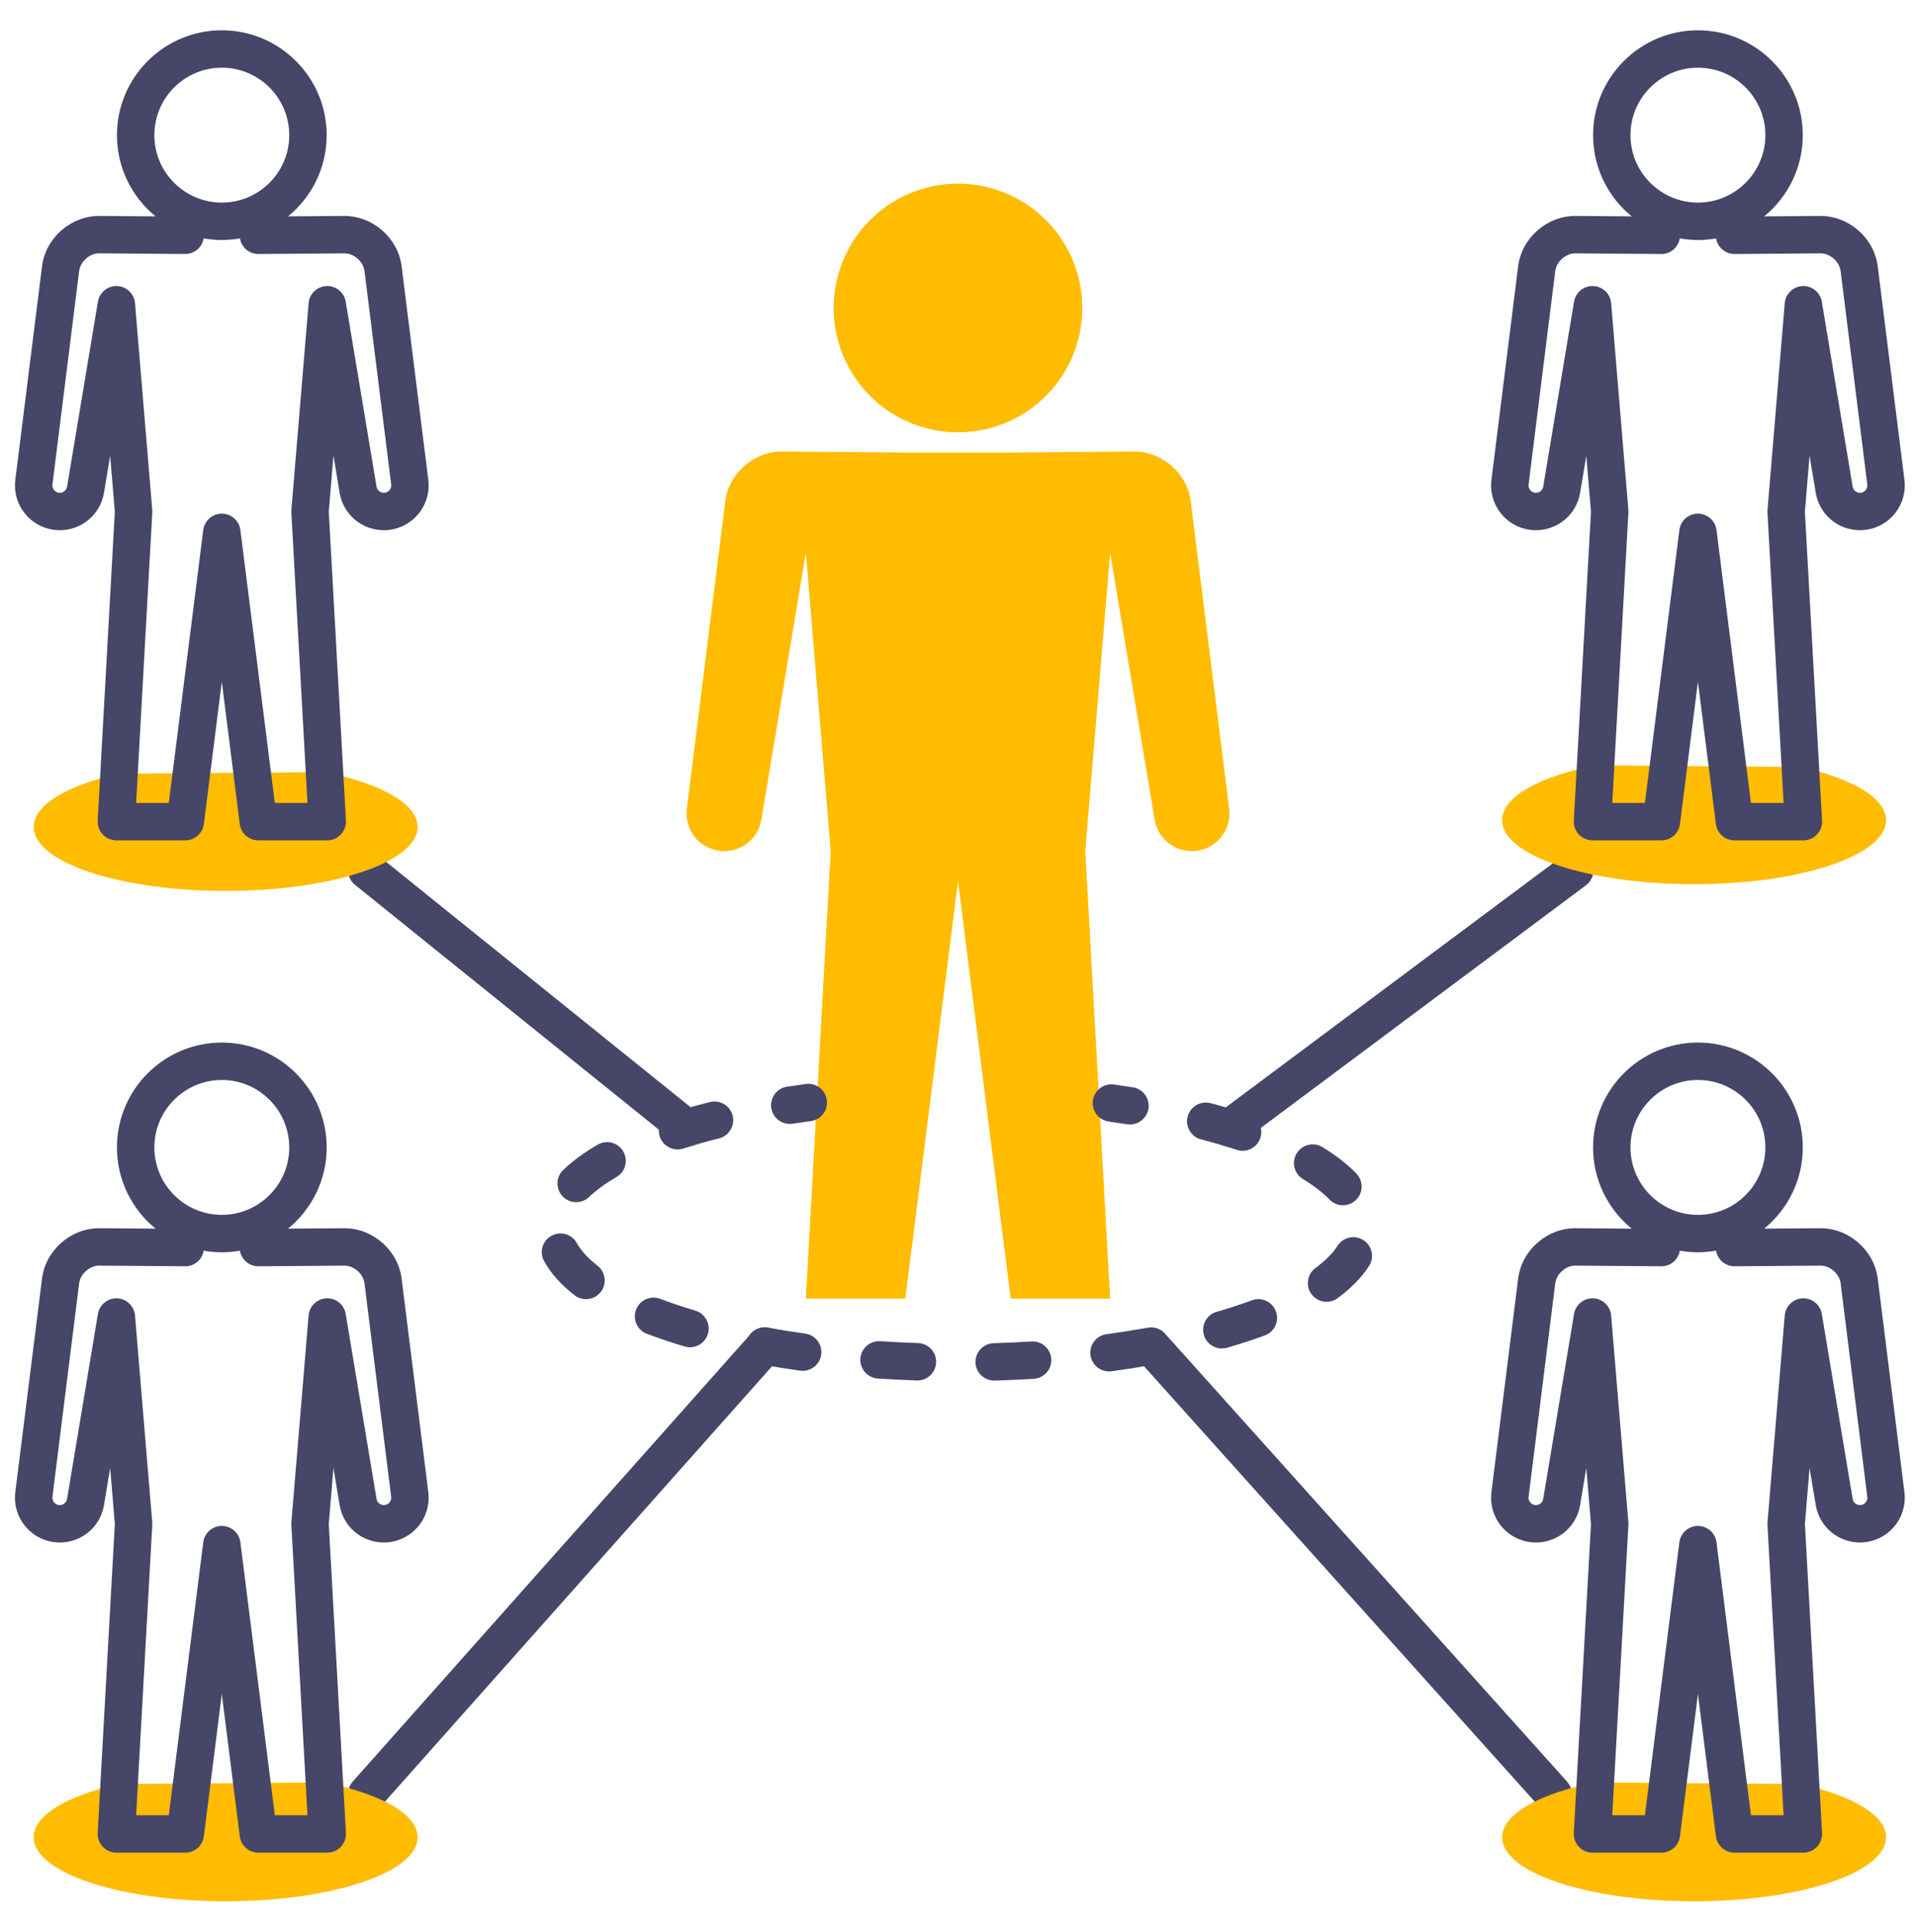 <svg width="120" height="121" viewBox="0 0 120 121" fill="none" xmlns="http://www.w3.org/2000/svg">
<path d="M42.997 71.819C42.739 71.819 42.479 71.735 42.262 71.56L22.237 55.423C21.733 55.017 21.653 54.28 22.06 53.776C22.466 53.272 23.203 53.193 23.707 53.599L43.733 69.735C44.237 70.141 44.316 70.879 43.91 71.383C43.678 71.67 43.339 71.819 42.997 71.819Z" fill="#464668"/>
<path d="M77.004 71.819C76.647 71.819 76.294 71.657 76.064 71.348C75.677 70.83 75.784 70.095 76.302 69.708L97.925 53.572C98.444 53.185 99.179 53.291 99.565 53.81C99.953 54.329 99.846 55.063 99.327 55.45L77.704 71.587C77.494 71.744 77.248 71.819 77.004 71.819Z" fill="#464668"/>
<path d="M22.972 113.531C22.695 113.531 22.417 113.434 22.193 113.235C21.71 112.805 21.666 112.064 22.096 111.581L47.032 83.532C47.462 83.049 48.203 83.005 48.687 83.435C49.17 83.865 49.214 84.606 48.784 85.09L23.848 113.138C23.616 113.399 23.295 113.531 22.972 113.531Z" fill="#464668"/>
<path d="M97.263 113.532C96.942 113.532 96.622 113.4 96.39 113.142L71.219 85.094C70.787 84.612 70.827 83.871 71.309 83.439C71.791 83.007 72.532 83.047 72.964 83.528L98.135 111.577C98.567 112.059 98.527 112.8 98.045 113.232C97.821 113.433 97.542 113.532 97.263 113.532Z" fill="#464668"/>
<path d="M99.899 47.939C96.411 48.641 94.078 49.916 94.078 51.373C94.078 53.587 99.461 55.381 106.102 55.381C112.742 55.381 118.125 53.587 118.125 51.373C118.125 49.982 115.997 48.755 112.766 48.037" fill="#FFBC00"/>
<path d="M99.918 111.639C96.419 112.339 94.078 113.617 94.078 115.076C94.078 117.29 99.461 119.084 106.102 119.084C112.742 119.084 118.125 117.29 118.125 115.076C118.125 113.686 116 112.46 112.773 111.742" fill="#FFBC00"/>
<path d="M7.462 111.742C4.235 112.46 2.109 113.686 2.109 115.076C2.109 117.29 7.492 119.084 14.133 119.084C20.773 119.084 26.156 117.29 26.156 115.076C26.156 113.617 23.815 112.339 20.317 111.639" fill="#FFBC00"/>
<path d="M7.455 48.462C4.232 49.181 2.109 50.405 2.109 51.795C2.109 54.008 7.492 55.803 14.133 55.803C20.773 55.803 26.156 54.008 26.156 51.795C26.156 50.336 23.818 49.06 20.323 48.359" fill="#FFBC00"/>
<path d="M67.386 21.752C68.746 17.672 66.541 13.263 62.461 11.903C58.381 10.543 53.972 12.748 52.612 16.828C51.252 20.908 53.457 25.317 57.537 26.677C61.617 28.037 66.027 25.832 67.386 21.752Z" fill="#FFBC00"/>
<path d="M63.3 28.345L71.086 28.286C72.792 28.286 74.361 29.671 74.572 31.363L76.984 50.656C77.16 52.065 76.062 53.309 74.643 53.309C73.489 53.309 72.505 52.475 72.315 51.337L69.529 34.621L67.972 53.309L69.529 81.339H67.972H63.3L60 55.193L56.7 81.339H52.028H50.471L52.028 53.309L50.471 34.621L47.685 51.337C47.495 52.475 46.511 53.309 45.357 53.309C43.938 53.309 42.84 52.065 43.016 50.656L45.428 31.363C45.639 29.671 47.208 28.286 48.914 28.286L56.7 28.345" fill="#FFBC00"/>
<path d="M96.195 33.209C97.572 33.209 98.737 32.223 98.964 30.864L99.35 28.543L99.643 32.054L98.568 51.398C98.55 51.719 98.666 52.034 98.887 52.268C99.108 52.502 99.416 52.635 99.738 52.635H104.055C104.646 52.635 105.144 52.195 105.218 51.609L106.342 42.701L107.467 51.609C107.54 52.195 108.039 52.635 108.629 52.635H112.946C113.268 52.635 113.576 52.502 113.797 52.268C114.019 52.034 114.134 51.719 114.116 51.398L113.041 32.054L113.334 28.543L113.721 30.864C113.947 32.223 115.112 33.209 116.489 33.209C117.294 33.209 118.061 32.864 118.594 32.261C119.126 31.657 119.374 30.853 119.275 30.054L117.604 16.684C117.382 14.913 115.81 13.525 114.016 13.525L110.49 13.552C111.966 12.347 112.91 10.514 112.91 8.465C112.91 4.843 109.964 1.897 106.342 1.897C102.721 1.897 99.775 4.843 99.775 8.465C99.775 10.514 100.718 12.347 102.194 13.552L98.659 13.525C96.874 13.525 95.302 14.912 95.081 16.684L93.409 30.054C93.31 30.853 93.558 31.657 94.091 32.26C94.623 32.864 95.39 33.209 96.195 33.209ZM106.342 4.24C108.671 4.24 110.566 6.135 110.566 8.465C110.566 10.794 108.671 12.689 106.342 12.689C104.013 12.689 102.118 10.794 102.118 8.465C102.118 6.135 104.013 4.24 106.342 4.24ZM97.406 16.975C97.48 16.386 98.066 15.869 98.65 15.869L104.047 15.91C104.628 15.918 105.113 15.491 105.207 14.932C105.576 14.997 105.955 15.033 106.342 15.033C106.729 15.033 107.108 14.997 107.477 14.932C107.571 15.487 108.049 15.91 108.629 15.91C108.632 15.91 108.635 15.91 108.638 15.91L114.025 15.869C114.619 15.869 115.204 16.386 115.278 16.975L116.949 30.345C116.972 30.525 116.888 30.651 116.837 30.709C116.785 30.768 116.671 30.866 116.49 30.866C116.262 30.866 116.07 30.703 116.033 30.479L114.102 18.895C114.005 18.311 113.486 17.893 112.898 17.916C112.308 17.94 111.828 18.401 111.779 18.99L110.7 31.94C110.695 31.994 110.694 32.048 110.697 32.102L111.708 50.291H109.663L107.505 33.196C107.431 32.61 106.933 32.171 106.343 32.171C105.752 32.171 105.254 32.611 105.18 33.196L103.022 50.291H100.977L101.988 32.102C101.991 32.048 101.99 31.994 101.986 31.94L100.907 18.99C100.858 18.401 100.377 17.94 99.787 17.916C99.2 17.893 98.68 18.311 98.583 18.895L96.653 30.478C96.615 30.703 96.423 30.866 96.195 30.866C96.014 30.866 95.9 30.768 95.848 30.709C95.796 30.651 95.713 30.525 95.736 30.345L97.406 16.975Z" fill="#464668"/>
<path d="M25.154 16.684C24.932 14.912 23.361 13.525 21.566 13.525L18.041 13.552C19.516 12.347 20.46 10.514 20.46 8.465C20.46 4.843 17.514 1.897 13.892 1.897C10.271 1.897 7.324 4.843 7.324 8.465C7.324 10.514 8.268 12.347 9.743 13.552L6.209 13.525C4.424 13.525 2.852 14.912 2.631 16.684L0.959 30.054C0.859 30.852 1.107 31.657 1.64 32.26C2.173 32.863 2.94 33.209 3.745 33.209C5.122 33.209 6.287 32.223 6.513 30.864L6.9 28.543L7.192 32.053L6.118 51.397C6.1 51.719 6.216 52.033 6.437 52.267C6.658 52.502 6.966 52.634 7.288 52.634H11.605C12.195 52.634 12.694 52.194 12.767 51.609L13.892 42.701L15.016 51.609C15.09 52.195 15.588 52.634 16.178 52.634H20.496C20.818 52.634 21.126 52.502 21.347 52.267C21.569 52.033 21.684 51.719 21.666 51.397L20.592 32.053L20.884 28.543L21.271 30.863C21.497 32.222 22.662 33.209 24.04 33.209C24.845 33.209 25.611 32.863 26.144 32.26C26.677 31.657 26.925 30.852 26.825 30.054L25.154 16.684ZM13.892 4.24C16.221 4.24 18.116 6.135 18.116 8.465C18.116 10.794 16.221 12.689 13.892 12.689C11.563 12.689 9.668 10.794 9.668 8.465C9.668 6.135 11.563 4.24 13.892 4.24ZM24.387 30.709C24.335 30.768 24.221 30.866 24.04 30.866C23.812 30.866 23.62 30.703 23.583 30.479L21.652 18.895C21.555 18.312 21.038 17.89 20.448 17.916C19.857 17.941 19.377 18.401 19.328 18.99L18.249 31.94C18.245 31.994 18.244 32.048 18.247 32.102L19.257 50.291H17.212L15.055 33.197C14.981 32.611 14.483 32.171 13.892 32.171C13.302 32.171 12.804 32.611 12.73 33.197L10.572 50.291H8.527L9.538 32.102C9.541 32.048 9.54 31.994 9.536 31.94L8.456 18.99C8.407 18.401 7.927 17.94 7.336 17.916C6.746 17.891 6.23 18.311 6.132 18.894L4.202 30.478C4.164 30.703 3.972 30.866 3.745 30.866C3.563 30.866 3.449 30.767 3.397 30.709C3.346 30.65 3.263 30.525 3.285 30.345L4.957 16.974C5.03 16.385 5.616 15.868 6.201 15.868L11.597 15.909C12.181 15.907 12.664 15.489 12.758 14.932C13.126 14.997 13.505 15.032 13.892 15.032C14.28 15.032 14.658 14.997 15.027 14.932C15.12 15.487 15.599 15.91 16.179 15.91C16.182 15.91 16.185 15.91 16.188 15.91L21.575 15.869C22.169 15.869 22.755 16.386 22.828 16.975L24.5 30.345C24.522 30.525 24.439 30.651 24.387 30.709Z" fill="#464668"/>
<path d="M25.154 80.087C24.932 78.315 23.361 76.928 21.566 76.928L18.041 76.954C19.516 75.749 20.46 73.916 20.46 71.867C20.46 68.246 17.514 65.299 13.892 65.299C10.271 65.299 7.324 68.246 7.324 71.867C7.324 73.917 8.268 75.749 9.743 76.955L6.209 76.928C4.424 76.928 2.852 78.316 2.631 80.087L0.959 93.457C0.859 94.255 1.107 95.059 1.64 95.663C2.173 96.266 2.94 96.612 3.745 96.612C5.122 96.612 6.287 95.626 6.513 94.267L6.9 91.946L7.192 95.456L6.118 114.8C6.1 115.122 6.216 115.437 6.437 115.671C6.658 115.905 6.966 116.037 7.288 116.037H11.605C12.195 116.037 12.694 115.598 12.767 115.012L13.892 106.104L15.016 115.012C15.09 115.598 15.588 116.037 16.178 116.037H20.495C20.817 116.037 21.125 115.905 21.346 115.671C21.568 115.437 21.683 115.122 21.665 114.8L20.591 95.456L20.884 91.946L21.27 94.266C21.496 95.625 22.661 96.612 24.039 96.612C24.844 96.612 25.611 96.266 26.143 95.663C26.676 95.059 26.924 94.255 26.825 93.457L25.154 80.087ZM13.892 67.643C16.221 67.643 18.116 69.538 18.116 71.867C18.116 74.196 16.221 76.091 13.892 76.091C11.563 76.091 9.668 74.196 9.668 71.867C9.668 69.538 11.563 67.643 13.892 67.643ZM24.387 94.112C24.335 94.17 24.221 94.268 24.04 94.268C23.812 94.268 23.62 94.106 23.583 93.881L21.652 82.297C21.555 81.714 21.038 81.291 20.448 81.319C19.857 81.343 19.377 81.803 19.328 82.392L18.249 95.343C18.245 95.397 18.244 95.451 18.247 95.505L19.257 113.694H17.212L15.055 96.599C14.981 96.013 14.482 95.574 13.892 95.574C13.302 95.574 12.803 96.013 12.73 96.599L10.572 113.694H8.527L9.537 95.505C9.54 95.451 9.54 95.397 9.535 95.343L8.456 82.393C8.407 81.803 7.927 81.343 7.336 81.319C6.746 81.296 6.23 81.715 6.132 82.297L4.202 93.881C4.164 94.106 3.972 94.269 3.745 94.269C3.563 94.269 3.449 94.17 3.397 94.112C3.346 94.053 3.263 93.928 3.285 93.748L4.957 80.377C5.03 79.788 5.616 79.271 6.201 79.271L11.597 79.312C11.6 79.312 11.603 79.312 11.606 79.312C12.186 79.312 12.665 78.889 12.758 78.335C13.127 78.4 13.505 78.435 13.892 78.435C14.28 78.435 14.658 78.4 15.027 78.335C15.12 78.89 15.599 79.312 16.179 79.312C16.182 79.312 16.185 79.312 16.188 79.312L21.575 79.271C22.169 79.271 22.754 79.788 22.828 80.378L24.499 93.748C24.522 93.928 24.439 94.053 24.387 94.112Z" fill="#464668"/>
<path d="M119.275 93.457L117.604 80.087C117.383 78.315 115.811 76.928 114.016 76.928L110.491 76.954C111.966 75.749 112.91 73.916 112.91 71.867C112.91 68.246 109.964 65.299 106.342 65.299C102.721 65.299 99.774 68.246 99.774 71.867C99.774 73.917 100.718 75.749 102.194 76.955L98.659 76.928C96.874 76.928 95.302 78.316 95.081 80.087L93.409 93.457C93.309 94.256 93.558 95.059 94.09 95.663C94.623 96.266 95.39 96.612 96.195 96.612C97.573 96.612 98.737 95.626 98.963 94.267L99.35 91.945L99.643 95.456L98.568 114.8C98.55 115.122 98.666 115.437 98.887 115.671C99.108 115.905 99.416 116.037 99.738 116.037H104.055C104.646 116.037 105.144 115.598 105.218 115.012L106.342 106.104L107.467 115.012C107.54 115.598 108.039 116.037 108.629 116.037H112.946C113.268 116.037 113.576 115.905 113.797 115.671C114.019 115.437 114.134 115.122 114.116 114.8L113.042 95.456L113.334 91.946L113.721 94.266C113.947 95.625 115.112 96.612 116.49 96.612C117.294 96.612 118.061 96.266 118.594 95.663C119.126 95.06 119.375 94.256 119.275 93.457ZM106.342 67.643C108.671 67.643 110.566 69.538 110.566 71.867C110.566 74.196 108.671 76.091 106.342 76.091C104.013 76.091 102.118 74.196 102.118 71.867C102.118 69.538 104.013 67.643 106.342 67.643ZM116.837 94.112C116.785 94.17 116.672 94.268 116.49 94.268C116.262 94.268 116.07 94.106 116.033 93.881L114.102 82.297C114.005 81.714 113.486 81.294 112.898 81.319C112.308 81.343 111.828 81.803 111.779 82.392L110.7 95.343C110.695 95.397 110.695 95.451 110.697 95.505L111.707 113.694H109.662L107.505 96.599C107.431 96.013 106.933 95.574 106.342 95.574C105.751 95.574 105.253 96.013 105.179 96.599L103.022 113.694H100.977L101.988 95.505C101.991 95.451 101.99 95.397 101.985 95.343L100.906 82.393C100.857 81.803 100.377 81.343 99.787 81.319C99.199 81.294 98.68 81.714 98.583 82.297L96.652 93.882C96.615 94.106 96.423 94.269 96.195 94.269C96.013 94.269 95.9 94.17 95.848 94.112C95.796 94.053 95.713 93.928 95.736 93.748L97.407 80.377C97.481 79.788 98.066 79.271 98.651 79.271L104.047 79.312C104.629 79.317 105.114 78.893 105.208 78.335C105.577 78.4 105.956 78.435 106.343 78.435C106.73 78.435 107.109 78.399 107.478 78.335C107.571 78.889 108.05 79.312 108.63 79.312C108.633 79.312 108.636 79.312 108.639 79.312L114.026 79.271C114.62 79.271 115.205 79.788 115.279 80.377L116.95 93.747C116.972 93.928 116.889 94.053 116.837 94.112Z" fill="#464668"/>
<path d="M50.47 67.895C50.071 67.948 49.677 68.005 49.288 68.064C48.648 68.162 48.209 68.76 48.306 69.4C48.395 69.98 48.894 70.395 49.463 70.395C49.522 70.395 49.582 70.39 49.642 70.381C50.016 70.324 50.396 70.27 50.78 70.219C51.421 70.133 51.872 69.544 51.787 68.902C51.701 68.26 51.111 67.809 50.47 67.895Z" fill="#464668"/>
<path d="M37.432 71.695C36.578 72.192 35.852 72.725 35.274 73.279C34.807 73.727 34.792 74.468 35.239 74.935C35.47 75.175 35.777 75.296 36.086 75.296C36.377 75.296 36.669 75.188 36.897 74.971C37.34 74.545 37.917 74.125 38.611 73.721C39.17 73.396 39.36 72.679 39.035 72.119C38.709 71.559 37.992 71.369 37.432 71.695Z" fill="#464668"/>
<path d="M43.545 82.088C42.768 81.858 42.029 81.61 41.35 81.351C40.746 81.12 40.068 81.424 39.838 82.028C39.607 82.633 39.91 83.31 40.515 83.541C41.25 83.821 42.045 84.088 42.88 84.335C42.991 84.368 43.103 84.384 43.213 84.384C43.719 84.384 44.185 84.054 44.336 83.544C44.52 82.923 44.166 82.271 43.545 82.088Z" fill="#464668"/>
<path d="M37.422 79.276C36.822 78.806 36.388 78.331 36.13 77.863C35.818 77.296 35.106 77.088 34.539 77.401C33.971 77.713 33.764 78.425 34.077 78.992C34.487 79.739 35.127 80.456 35.977 81.122C36.191 81.289 36.446 81.371 36.699 81.371C37.047 81.371 37.391 81.216 37.623 80.922C38.022 80.412 37.932 79.675 37.422 79.276Z" fill="#464668"/>
<path d="M64.6 84.021C63.821 84.069 63.025 84.106 62.234 84.129C61.587 84.149 61.079 84.688 61.098 85.335C61.116 85.97 61.637 86.473 62.268 86.473C62.28 86.473 62.292 86.472 62.304 86.472C63.119 86.448 63.941 86.41 64.745 86.36C65.391 86.32 65.882 85.764 65.842 85.118C65.802 84.472 65.244 83.978 64.6 84.021Z" fill="#464668"/>
<path d="M77.824 72.078C78.316 72.078 78.774 71.766 78.937 71.273C79.14 70.659 78.806 69.996 78.192 69.793C77.442 69.545 76.64 69.31 75.81 69.095C75.186 68.933 74.544 69.309 74.382 69.936C74.219 70.562 74.596 71.202 75.222 71.364C76.003 71.566 76.754 71.786 77.456 72.018C77.578 72.059 77.702 72.078 77.824 72.078Z" fill="#464668"/>
<path d="M78.405 81.443C77.72 81.696 76.979 81.938 76.202 82.162C75.58 82.341 75.22 82.99 75.399 83.612C75.547 84.126 76.016 84.46 76.525 84.46C76.632 84.46 76.741 84.445 76.849 84.414C77.682 84.175 78.48 83.915 79.219 83.641C79.826 83.416 80.136 82.742 79.911 82.135C79.686 81.528 79.013 81.218 78.405 81.443Z" fill="#464668"/>
<path d="M84.108 75.49C84.401 75.49 84.693 75.381 84.921 75.162C85.387 74.713 85.401 73.971 84.953 73.505C84.395 72.925 83.678 72.367 82.823 71.847C82.27 71.511 81.549 71.686 81.213 72.239C80.876 72.792 81.052 73.513 81.605 73.849C82.287 74.265 82.846 74.696 83.264 75.13C83.493 75.369 83.801 75.49 84.108 75.49Z" fill="#464668"/>
<path d="M44.462 69.026C43.633 69.235 42.831 69.463 42.078 69.705C41.461 69.903 41.122 70.563 41.32 71.18C41.48 71.677 41.94 71.993 42.436 71.993C42.554 71.993 42.675 71.975 42.794 71.937C43.5 71.71 44.254 71.495 45.035 71.299C45.663 71.141 46.043 70.504 45.885 69.876C45.727 69.248 45.09 68.867 44.462 69.026Z" fill="#464668"/>
<path d="M85.388 77.673C84.842 77.325 84.118 77.485 83.77 78.031C83.475 78.494 83.009 78.962 82.387 79.421C81.867 79.806 81.756 80.539 82.141 81.06C82.37 81.371 82.725 81.536 83.084 81.536C83.326 81.536 83.57 81.461 83.779 81.307C84.634 80.676 85.295 79.998 85.746 79.291C86.094 78.746 85.934 78.021 85.388 77.673Z" fill="#464668"/>
<path d="M50.431 83.528C49.639 83.418 48.856 83.293 48.105 83.156C47.468 83.04 46.858 83.462 46.742 84.099C46.626 84.736 47.048 85.346 47.685 85.462C48.468 85.604 49.284 85.735 50.109 85.849C50.164 85.857 50.218 85.861 50.272 85.861C50.847 85.861 51.349 85.436 51.431 84.85C51.52 84.209 51.072 83.617 50.431 83.528Z" fill="#464668"/>
<path d="M57.497 84.121C56.707 84.095 55.911 84.055 55.133 84.004C54.488 83.967 53.929 84.451 53.886 85.096C53.844 85.742 54.333 86.3 54.979 86.343C55.782 86.395 56.604 86.436 57.419 86.463C57.433 86.464 57.446 86.464 57.459 86.464C58.088 86.464 58.608 85.965 58.629 85.331C58.651 84.684 58.144 84.142 57.497 84.121Z" fill="#464668"/>
<path d="M71.632 83.203C70.878 83.336 70.094 83.457 69.303 83.564C68.662 83.65 68.212 84.24 68.298 84.881C68.377 85.47 68.88 85.897 69.458 85.897C69.51 85.897 69.563 85.894 69.615 85.887C70.438 85.776 71.254 85.65 72.04 85.511C72.678 85.398 73.103 84.79 72.99 84.153C72.878 83.515 72.27 83.09 71.632 83.203Z" fill="#464668"/>
<path d="M69.451 70.249C69.834 70.302 70.213 70.358 70.587 70.416C70.648 70.426 70.71 70.431 70.77 70.431C71.337 70.431 71.836 70.018 71.927 69.441C72.027 68.801 71.591 68.201 70.951 68.101C70.562 68.04 70.168 67.982 69.768 67.927C69.124 67.84 68.536 68.288 68.448 68.93C68.361 69.571 68.809 70.162 69.451 70.249Z" fill="#464668"/>
</svg>
